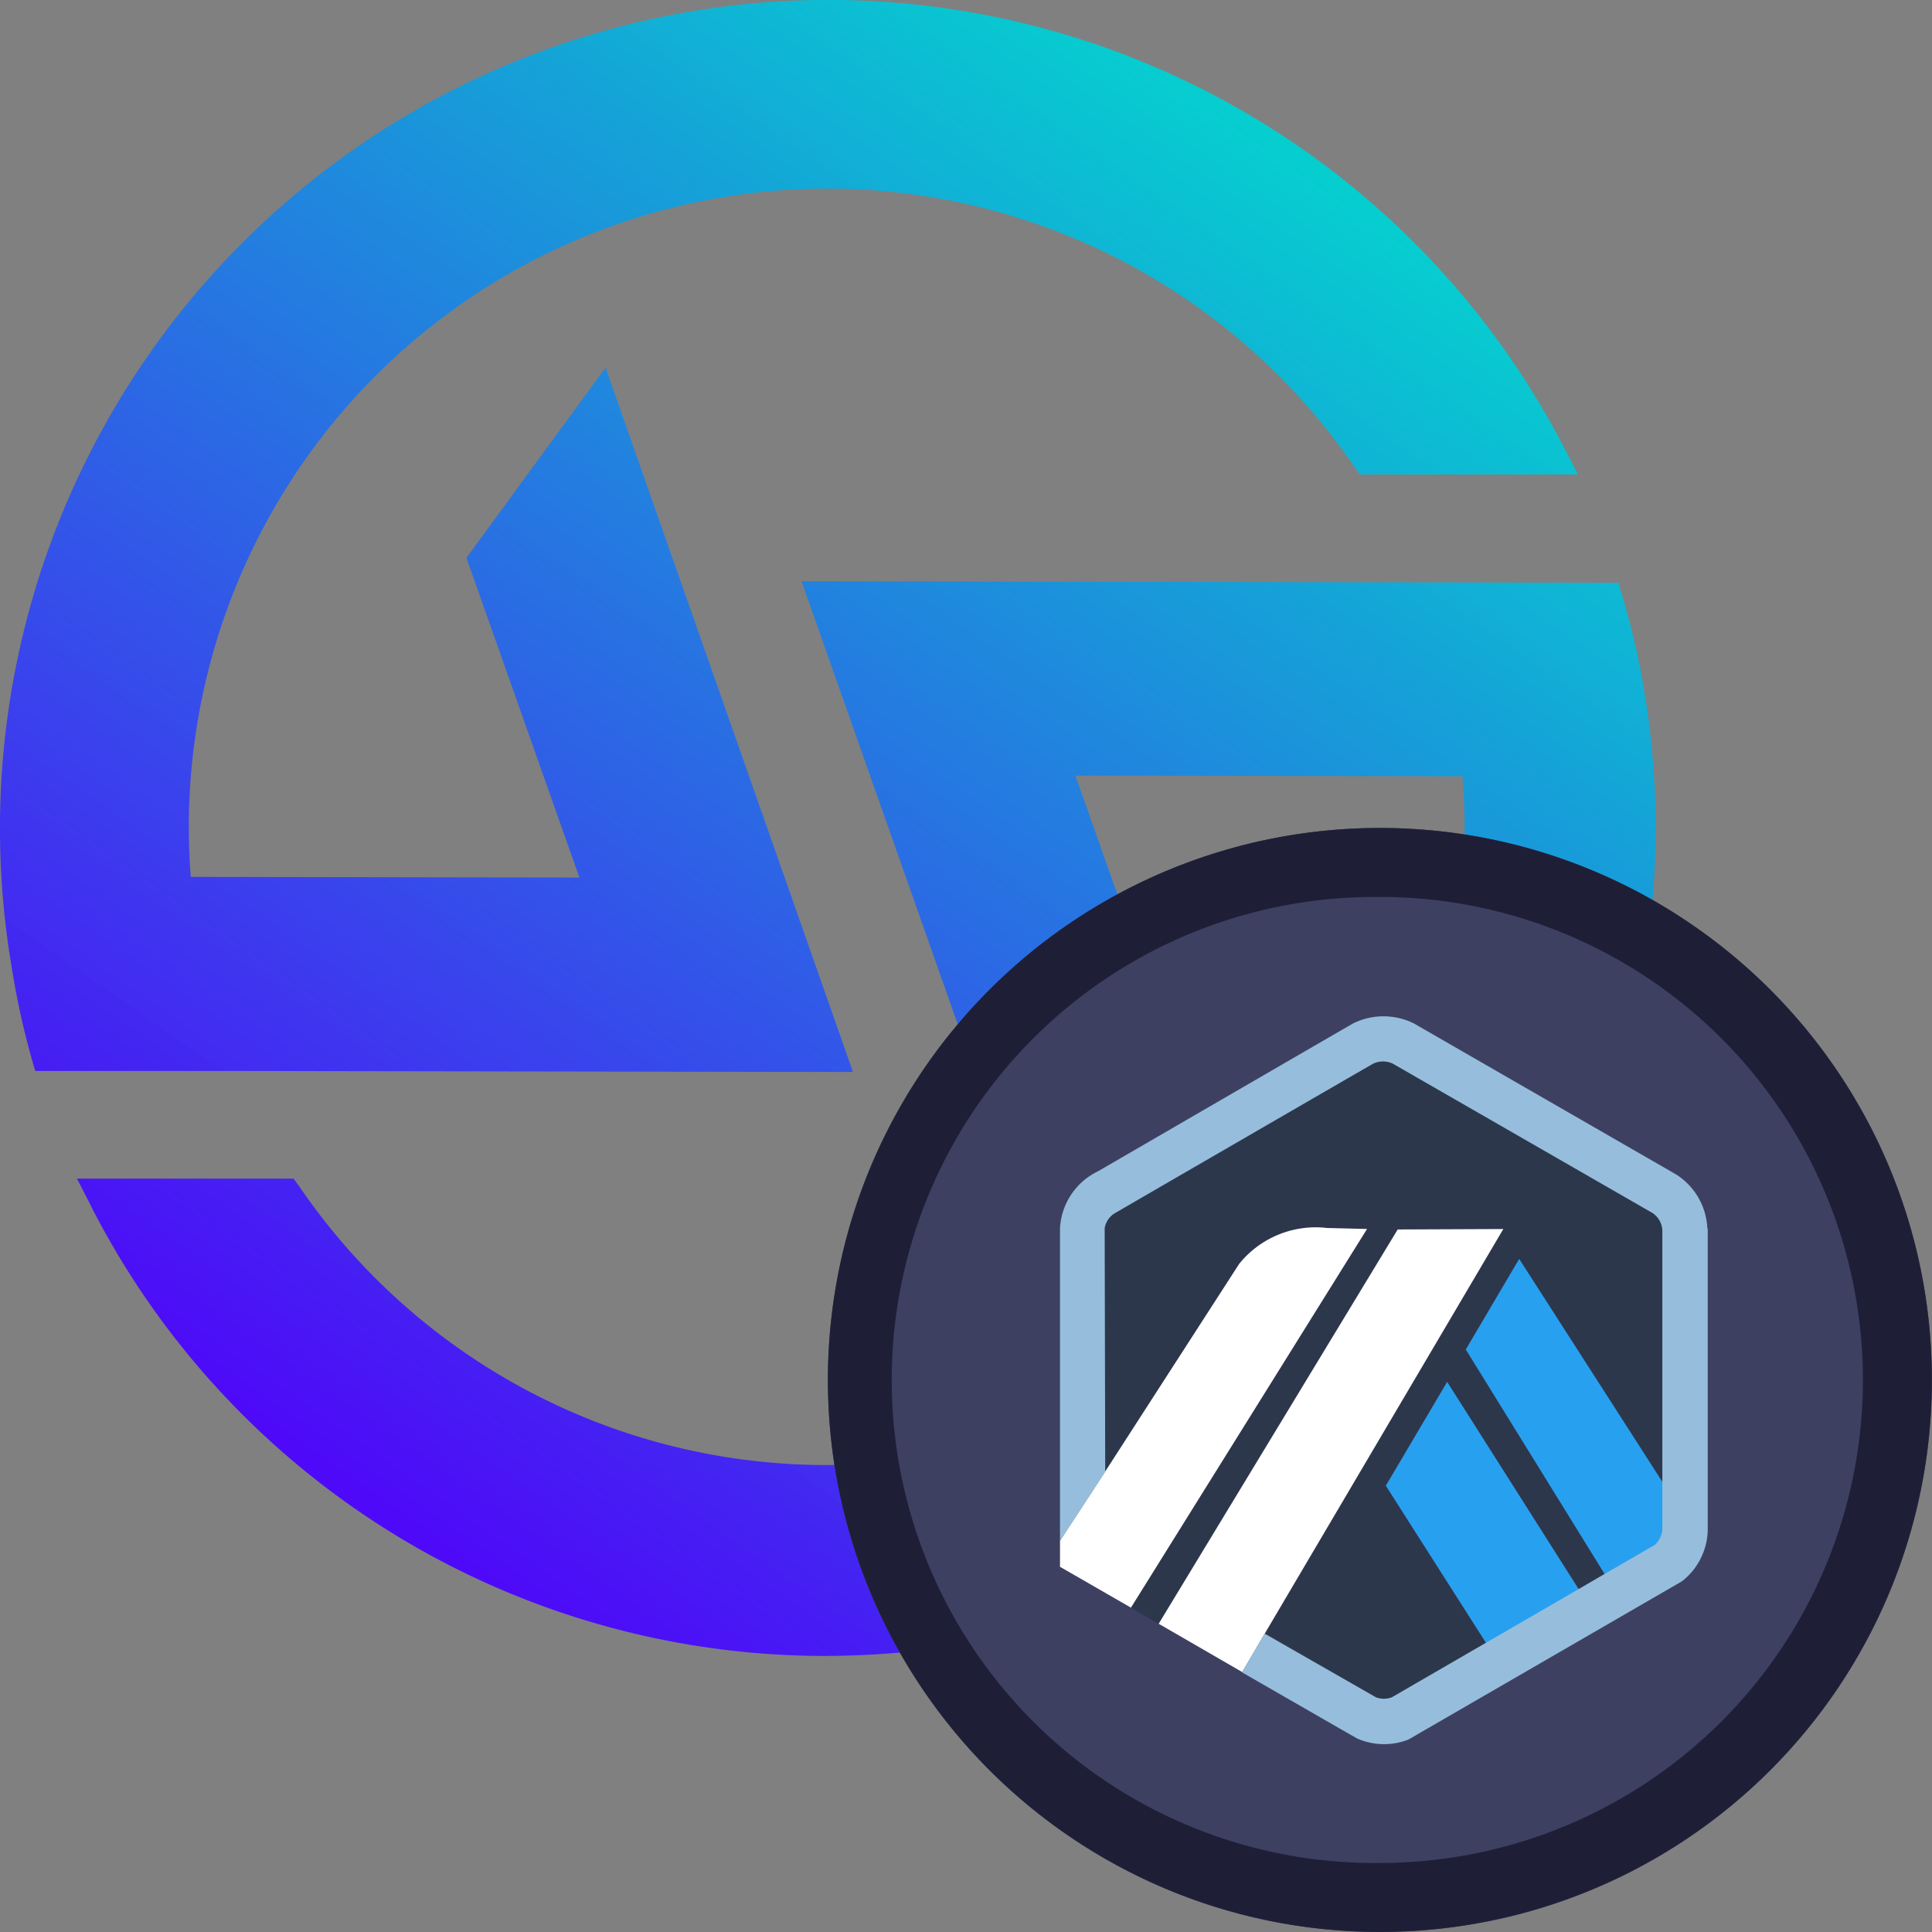 <svg width="35" height="35" fill="none" xmlns="http://www.w3.org/2000/svg"><rect width="100%" height="100%" fill="#808080" stroke="none"/><path d="m1.626 21.802-.232-.45h3.925l.1.137a11.562 11.562 0 0 0 13.396 4.395 11.558 11.558 0 0 0 7.68-11.821l-7.013-.012 2.046 5.793-2.508 3.446-4.5-12.761 14.801.029.063.225c.17.562.304 1.135.4 1.715A15 15 0 0 1 17.5 29.79c-.843.136-1.695.206-2.549.209a14.925 14.925 0 0 1-13.328-8.2l.004.002Zm2.52-2.4H.638l-.065-.225a14.635 14.635 0 0 1-.367-1.691 15.007 15.007 0 0 1 28.148-9.34l.233.45h-3.951l-.1-.136a11.565 11.565 0 0 0-21.08 7.426l7.041.012-2.047-5.792 2.52-3.446 4.482 12.76-11.306-.018Z" fill="url(#a)"/><path d="M34.998 25c0-5.523-4.477-10-10-10s-10 4.477-10 10c0 5.522 4.477 10 10 10s10-4.478 10-10Z" fill="#3E4062"/><path d="M24.998 16.25a8.75 8.75 0 1 0 0 17.499 8.75 8.75 0 0 0 0-17.5m0-1.25a10 10 0 1 1 0 20 10 10 0 0 1 0-20Z" fill="#1E1F37"/><path d="m26.549 24.45.967-1.642 2.607 4.061v.78-5.36a.4.4 0 0 0-.186-.322l-4.7-2.7a.414.414 0 0 0-.36 0l-.041.024-.016.01-4.556 2.642-.018.006a.415.415 0 0 0-.186.17.4.4 0 0 0-.05.17l.008 4.374 2.429-3.765a1.78 1.78 0 0 1 1.59-.65l.726.018-4.278 6.86.5.29 4.332-7.14 1.914-.008-4.314 7.32 1.8 1.035.215.125a.412.412 0 0 0 .29 0l4.76-2.759-.91.528-2.523-4.067Zm.375 5.316-1.82-2.852 1.11-1.883L28.6 28.79l-1.677.976Z" fill="#2D374B"/><path d="m25.106 26.915 1.818 2.853 1.679-.973-2.386-3.76-1.111 1.88ZM30.13 27.648v-.78l-2.608-4.061-.967 1.64 2.517 4.072.91-.528a.4.4 0 0 0 .149-.294l-.001-.05Z" fill="#28A0F0"/><path d="m19.203 28.384 1.285.74 4.277-6.86-.726-.018a1.781 1.781 0 0 0-1.59.65l-2.43 3.766-.816 1.25v.472ZM27.235 22.265l-1.914.008-4.33 7.143 1.513.875.41-.7 4.32-7.326Z" fill="#fff"/><path d="M30.93 22.253a1.219 1.219 0 0 0-.571-.98l-4.75-2.735a1.239 1.239 0 0 0-1.091 0c-.04.02-4.625 2.68-4.625 2.68a1.217 1.217 0 0 0-.69 1.032v5.666l.819-1.25-.01-4.37a.384.384 0 0 1 0-.049.4.4 0 0 1 .163-.256c.02-.014 4.685-2.715 4.7-2.721a.415.415 0 0 1 .359 0l4.695 2.7a.4.4 0 0 1 .186.32v5.405a.4.4 0 0 1-.14.294l-.91.527-.47.274-1.68.973-1.7.985a.411.411 0 0 1-.29 0l-2.014-1.152-.411.7 1.81 1.041.157.09.125.07a1.207 1.207 0 0 0 .924.016l4.955-2.867a1.21 1.21 0 0 0 .466-.91v-5.483h-.006Z" fill="#96BEDC"/><defs><linearGradient id="a" x1="23.996" y1="2.61" x2="6.745" y2="27.297" gradientUnits="userSpaceOnUse"><stop stop-color="#03D1CF" stop-opacity=".988"/><stop offset="1" stop-color="#4E09F8"/></linearGradient></defs></svg>
